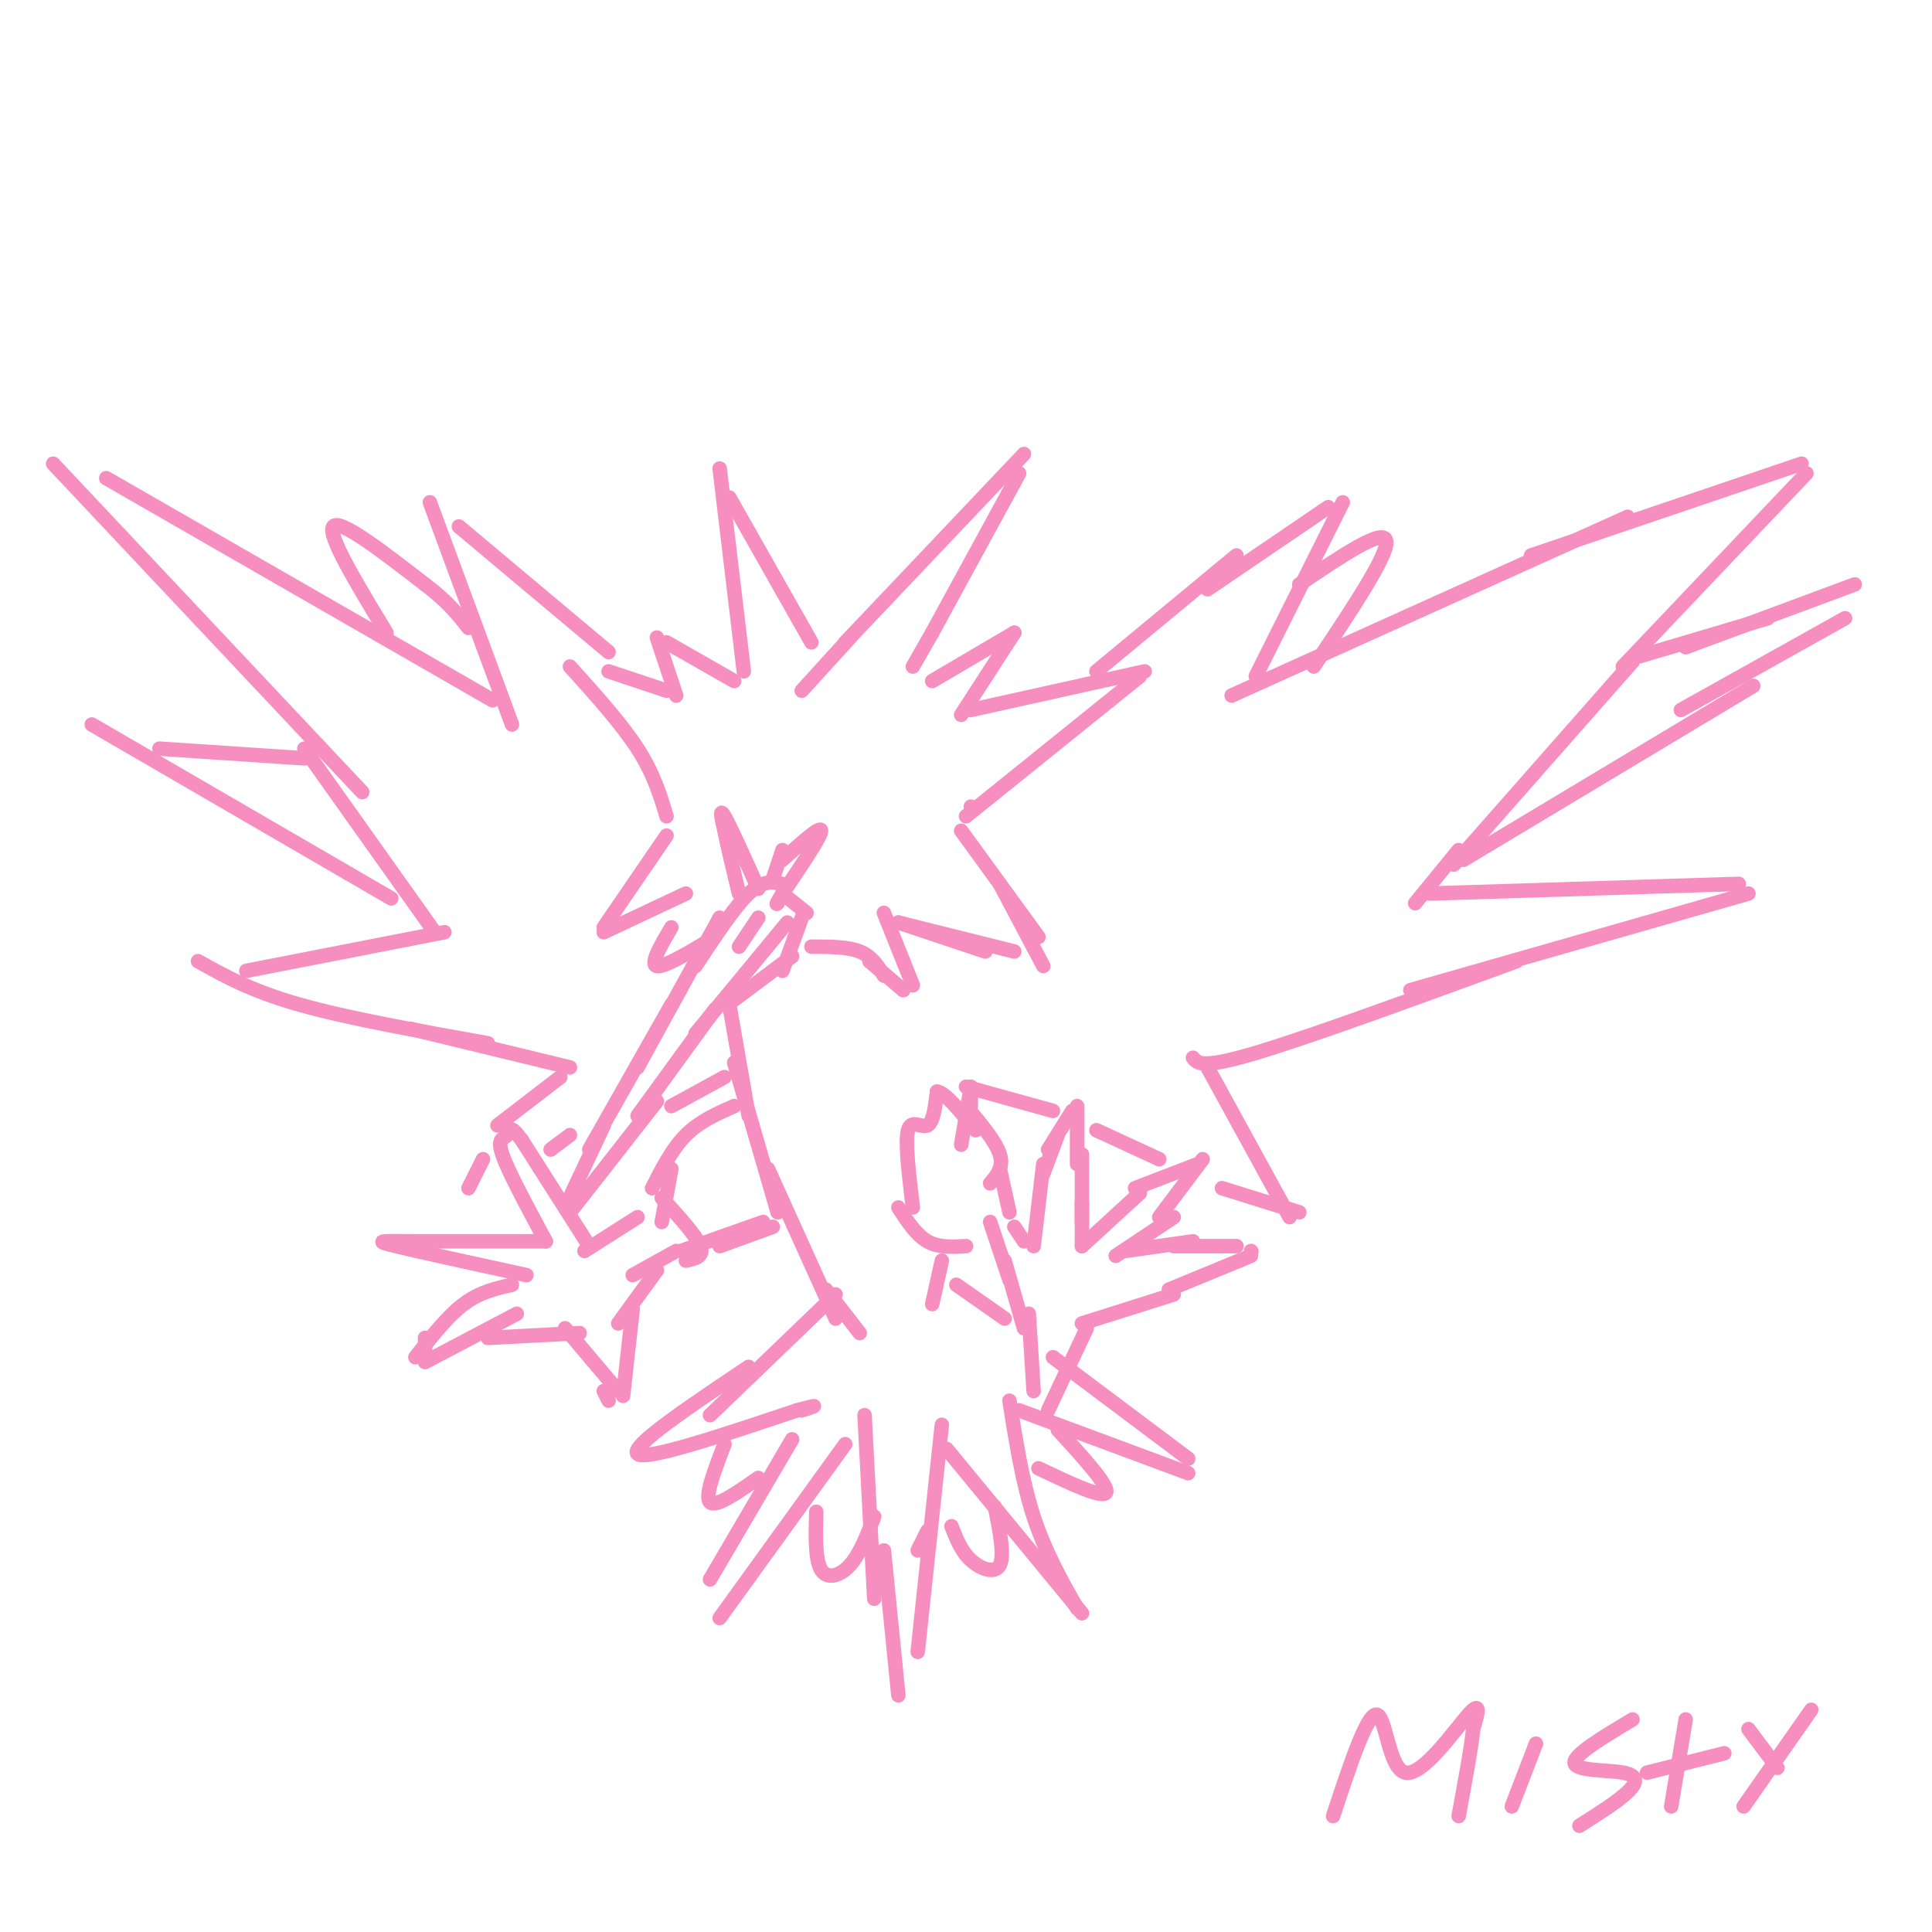 <svg viewBox='0 0 400 400' version='1.1' xmlns='http://www.w3.org/2000/svg' xmlns:xlink='http://www.w3.org/1999/xlink'><g fill='none' stroke='#F68FBF' stroke-width='3' stroke-linecap='round' stroke-linejoin='round'><path d='M162,183c-2.000,-0.417 -4.000,-0.833 -7,2c-3.000,2.833 -7.000,8.917 -11,15'/><path d='M149,190c0.000,0.000 -17.000,31.000 -17,31'/><path d='M139,208c0.000,0.000 -17.000,30.000 -17,30'/><path d='M125,233c0.000,0.000 -8.000,17.000 -8,17'/><path d='M118,251c0.000,0.000 18.000,-23.000 18,-23'/><path d='M132,231c0.000,0.000 16.000,-22.000 16,-22'/><path d='M144,214c0.000,0.000 19.000,-23.000 19,-23'/><path d='M162,185c0.000,0.000 5.000,4.000 5,4'/><path d='M166,190c0.000,0.000 -4.000,11.000 -4,11'/><path d='M164,198c0.000,0.000 -12.000,9.000 -12,9'/><path d='M157,190c0.000,0.000 -4.000,6.000 -4,6'/><path d='M157,184c-2.917,-6.500 -5.833,-13.000 -7,-15c-1.167,-2.000 -0.583,0.500 0,3'/><path d='M150,172c0.500,2.667 1.750,7.833 3,13'/><path d='M162,178c4.000,-3.583 8.000,-7.167 8,-6c0.000,1.167 -4.000,7.083 -8,13'/><path d='M162,185c-1.500,2.500 -1.250,2.250 -1,2'/><path d='M162,176c0.000,0.000 -2.000,6.000 -2,6'/><path d='M168,196c3.750,0.000 7.500,0.000 10,1c2.500,1.000 3.750,3.000 5,5'/><path d='M180,199c0.000,0.000 7.000,6.000 7,6'/><path d='M183,189c0.000,0.000 6.000,15.000 6,15'/><path d='M186,191c0.000,0.000 18.000,6.000 18,6'/><path d='M186,191c0.000,0.000 24.000,6.000 24,6'/><path d='M199,172c0.000,0.000 16.000,22.000 16,22'/><path d='M207,183c0.000,0.000 9.000,17.000 9,17'/><path d='M236,140c0.000,0.000 -36.000,29.000 -36,29'/><path d='M201,167c0.000,0.000 0.100,0.100 0.1,0.1'/><path d='M237,139c0.000,0.000 -36.000,8.000 -36,8'/><path d='M199,148c0.000,0.000 11.000,-17.000 11,-17'/><path d='M210,131c0.000,0.000 -17.000,10.000 -17,10'/><path d='M212,94c0.000,0.000 -37.000,39.000 -37,39'/><path d='M176,132c0.000,0.000 -10.000,11.000 -10,11'/><path d='M211,98c0.000,0.000 -18.000,33.000 -18,33'/><path d='M193,131c0.000,0.000 -4.000,7.000 -4,7'/><path d='M168,133c0.000,0.000 -17.000,-30.000 -17,-30'/><path d='M149,97c0.000,0.000 5.000,42.000 5,42'/><path d='M152,141c0.000,0.000 -14.000,-8.000 -14,-8'/><path d='M136,132c0.000,0.000 4.000,12.000 4,12'/><path d='M138,143c0.000,0.000 -12.000,-4.000 -12,-4'/><path d='M118,138c5.333,5.917 10.667,11.833 14,17c3.333,5.167 4.667,9.583 6,14'/><path d='M138,173c0.000,0.000 -13.000,19.000 -13,19'/><path d='M125,193c0.000,0.000 17.000,-8.000 17,-8'/><path d='M139,192c-2.250,3.833 -4.500,7.667 -3,8c1.500,0.333 6.750,-2.833 12,-6'/><path d='M126,135c0.000,0.000 -31.000,-26.000 -31,-26'/><path d='M89,104c0.000,0.000 17.000,46.000 17,46'/><path d='M102,145c0.000,0.000 -80.000,-46.000 -80,-46'/><path d='M11,96c0.000,0.000 64.000,68.000 64,68'/><path d='M63,155c0.000,0.000 27.000,38.000 27,38'/><path d='M92,193c0.000,0.000 -41.000,8.000 -41,8'/><path d='M41,199c5.500,3.083 11.000,6.167 21,9c10.000,2.833 24.500,5.417 39,8'/><path d='M85,213c0.000,0.000 33.000,8.000 33,8'/><path d='M80,131c-6.167,-10.167 -12.333,-20.333 -11,-22c1.333,-1.667 10.167,5.167 19,12'/><path d='M88,121c4.667,3.500 6.833,6.250 9,9'/><path d='M63,157c0.000,0.000 -30.000,-2.000 -30,-2'/><path d='M19,150c0.000,0.000 62.000,36.000 62,36'/><path d='M116,223c0.000,0.000 -13.000,10.000 -13,10'/><path d='M100,240c0.000,0.000 -3.000,6.000 -3,6'/><path d='M114,238c0.000,0.000 4.000,-3.000 4,-3'/><path d='M139,229c0.000,0.000 11.000,-6.000 11,-6'/><path d='M151,208c0.000,0.000 4.000,23.000 4,23'/><path d='M152,220c0.000,0.000 9.000,31.000 9,31'/><path d='M159,242c0.000,0.000 14.000,31.000 14,31'/><path d='M171,267c0.000,0.000 7.000,9.000 7,9'/><path d='M201,226c0.000,0.000 0.000,3.000 0,3'/><path d='M201,225c0.000,0.000 -2.000,12.000 -2,12'/><path d='M195,261c0.000,0.000 -2.000,9.000 -2,9'/><path d='M200,258c-2.833,0.167 -5.667,0.333 -8,-1c-2.333,-1.333 -4.167,-4.167 -6,-7'/><path d='M189,250c-0.822,-6.800 -1.644,-13.600 -1,-16c0.644,-2.400 2.756,-0.400 4,-1c1.244,-0.600 1.622,-3.800 2,-7'/><path d='M194,226c1.667,0.167 4.833,4.083 8,8'/><path d='M200,229c3.083,3.667 6.167,7.333 7,10c0.833,2.667 -0.583,4.333 -2,6'/><path d='M207,242c0.000,0.000 2.000,9.000 2,9'/><path d='M205,253c0.000,0.000 4.000,12.000 4,12'/><path d='M208,261c0.000,0.000 4.000,14.000 4,14'/><path d='M213,272c0.000,0.000 1.000,16.000 1,16'/><path d='M210,254c0.000,0.000 2.000,3.000 2,3'/><path d='M214,258c0.000,0.000 2.000,-17.000 2,-17'/><path d='M216,243c0.000,0.000 3.000,-8.000 3,-8'/><path d='M217,238c0.000,0.000 5.000,-8.000 5,-8'/><path d='M223,229c0.000,0.000 0.000,12.000 0,12'/><path d='M224,239c0.000,0.000 0.000,14.000 0,14'/><path d='M224,249c0.000,0.000 0.000,9.000 0,9'/><path d='M224,258c0.000,0.000 12.000,-11.000 12,-11'/><path d='M235,246c0.000,0.000 13.000,-5.000 13,-5'/><path d='M249,240c0.000,0.000 -9.000,12.000 -9,12'/><path d='M243,252c0.000,0.000 -12.000,8.000 -12,8'/><path d='M233,259c0.000,0.000 14.000,-2.000 14,-2'/><path d='M243,258c0.000,0.000 13.000,0.000 13,0'/><path d='M259,259c0.000,0.000 0.100,0.100 0.1,0.1'/><path d='M259,260c0.000,0.000 -17.000,7.000 -17,7'/><path d='M243,268c0.000,0.000 -19.000,6.000 -19,6'/><path d='M225,275c0.000,0.000 -8.000,17.000 -8,17'/><path d='M152,229c-3.583,1.583 -7.167,3.167 -10,6c-2.833,2.833 -4.917,6.917 -7,11'/><path d='M139,242c0.000,0.000 -2.000,11.000 -2,11'/><path d='M137,248c3.583,3.917 7.167,7.833 8,10c0.833,2.167 -1.083,2.583 -3,3'/><path d='M141,259c0.000,0.000 17.000,-6.000 17,-6'/><path d='M149,258c0.000,0.000 11.000,-4.000 11,-4'/><path d='M132,252c0.000,0.000 -11.000,7.000 -11,7'/><path d='M122,258c0.000,0.000 -14.000,-22.000 -14,-22'/><path d='M108,236c-2.679,-3.655 -2.375,-1.792 -3,-1c-0.625,0.792 -2.179,0.512 -1,4c1.179,3.488 5.089,10.744 9,18'/><path d='M113,257c0.000,0.000 -28.000,0.000 -28,0'/><path d='M85,257c-6.222,-0.044 -7.778,-0.156 -3,1c4.778,1.156 15.889,3.578 27,6'/><path d='M106,266c-3.333,0.750 -6.667,1.500 -10,4c-3.333,2.500 -6.667,6.750 -10,11'/><path d='M88,277c0.000,0.000 0.000,3.000 0,3'/><path d='M88,282c0.000,0.000 19.000,-10.000 19,-10'/><path d='M101,277c0.000,0.000 19.000,-1.000 19,-1'/><path d='M117,275c0.000,0.000 11.000,13.000 11,13'/><path d='M125,288c0.000,0.000 1.000,2.000 1,2'/><path d='M129,289c0.000,0.000 2.000,-18.000 2,-18'/><path d='M128,274c0.000,0.000 8.000,-11.000 8,-11'/><path d='M131,264c0.000,0.000 9.000,-5.000 9,-5'/><path d='M173,268c0.000,0.000 -26.000,25.000 -26,25'/><path d='M155,283c-12.333,8.250 -24.667,16.500 -23,18c1.667,1.500 17.333,-3.750 33,-9'/><path d='M165,292c5.667,-1.500 3.333,-0.750 1,0'/><path d='M164,298c0.000,0.000 -17.000,29.000 -17,29'/><path d='M149,335c0.000,0.000 26.000,-36.000 26,-36'/><path d='M179,293c0.000,0.000 2.000,38.000 2,38'/><path d='M183,321c0.000,0.000 3.000,30.000 3,30'/><path d='M195,295c0.000,0.000 -5.000,47.000 -5,47'/><path d='M192,317c0.000,0.000 -2.000,4.000 -2,4'/><path d='M196,300c0.000,0.000 28.000,34.000 28,34'/><path d='M209,290c1.333,8.417 2.667,16.833 5,24c2.333,7.167 5.667,13.083 9,19'/><path d='M211,292c0.000,0.000 35.000,13.000 35,13'/><path d='M218,281c0.000,0.000 28.000,21.000 28,21'/><path d='M198,266c0.000,0.000 10.000,7.000 10,7'/><path d='M215,304c6.667,3.167 13.333,6.333 14,5c0.667,-1.333 -4.667,-7.167 -10,-13'/><path d='M197,316c1.000,2.578 2.000,5.156 4,7c2.000,1.844 5.000,2.956 6,1c1.000,-1.956 0.000,-6.978 -1,-12'/><path d='M169,313c-0.133,4.956 -0.267,9.911 1,12c1.267,2.089 3.933,1.311 6,-1c2.067,-2.311 3.533,-6.156 5,-10'/><path d='M150,299c-2.083,5.417 -4.167,10.833 -3,12c1.167,1.167 5.583,-1.917 10,-5'/><path d='M200,225c0.000,0.000 18.000,5.000 18,5'/><path d='M227,234c0.000,0.000 13.000,6.000 13,6'/><path d='M253,246c0.000,0.000 16.000,5.000 16,5'/><path d='M250,221c0.000,0.000 17.000,31.000 17,31'/><path d='M247,219c0.917,1.167 1.833,2.333 13,-1c11.167,-3.333 32.583,-11.167 54,-19'/><path d='M292,205c0.000,0.000 70.000,-20.000 70,-20'/><path d='M360,183c0.000,0.000 -64.000,2.000 -64,2'/><path d='M227,139c0.000,0.000 29.000,-24.000 29,-24'/><path d='M250,122c0.000,0.000 25.000,-17.000 25,-17'/><path d='M278,104c0.000,0.000 -18.000,36.000 -18,36'/><path d='M255,144c0.000,0.000 82.000,-37.000 82,-37'/><path d='M317,115c0.000,0.000 56.000,-19.000 56,-19'/><path d='M374,98c0.000,0.000 -38.000,40.000 -38,40'/><path d='M338,137c0.000,0.000 -37.000,42.000 -37,42'/><path d='M302,176c0.000,0.000 -9.000,11.000 -9,11'/><path d='M303,178c0.000,0.000 60.000,-36.000 60,-36'/><path d='M348,147c0.000,0.000 34.000,-19.000 34,-19'/><path d='M384,121c0.000,0.000 -35.000,13.000 -35,13'/><path d='M366,128c0.000,0.000 -27.000,8.000 -27,8'/><path d='M269,121c8.750,-5.917 17.500,-11.833 18,-9c0.500,2.833 -7.250,14.417 -15,26'/><path d='M276,376c3.506,-10.607 7.012,-21.214 9,-21c1.988,0.214 2.458,11.250 6,12c3.542,0.750 10.155,-8.786 13,-12c2.845,-3.214 1.923,-0.107 1,3'/><path d='M305,358c-0.333,3.500 -1.667,10.750 -3,18'/><path d='M318,361c0.000,0.000 -5.000,13.000 -5,13'/><path d='M338,356c-6.113,3.655 -12.226,7.310 -12,9c0.226,1.690 6.792,1.417 10,2c3.208,0.583 3.060,2.024 1,4c-2.060,1.976 -6.030,4.488 -10,7'/><path d='M349,356c0.000,0.000 -3.000,18.000 -3,18'/><path d='M341,367c0.000,0.000 16.000,-4.000 16,-4'/><path d='M375,354c0.000,0.000 -14.000,20.000 -14,20'/><path d='M362,358c0.000,0.000 6.000,8.000 6,8'/></g>
</svg>